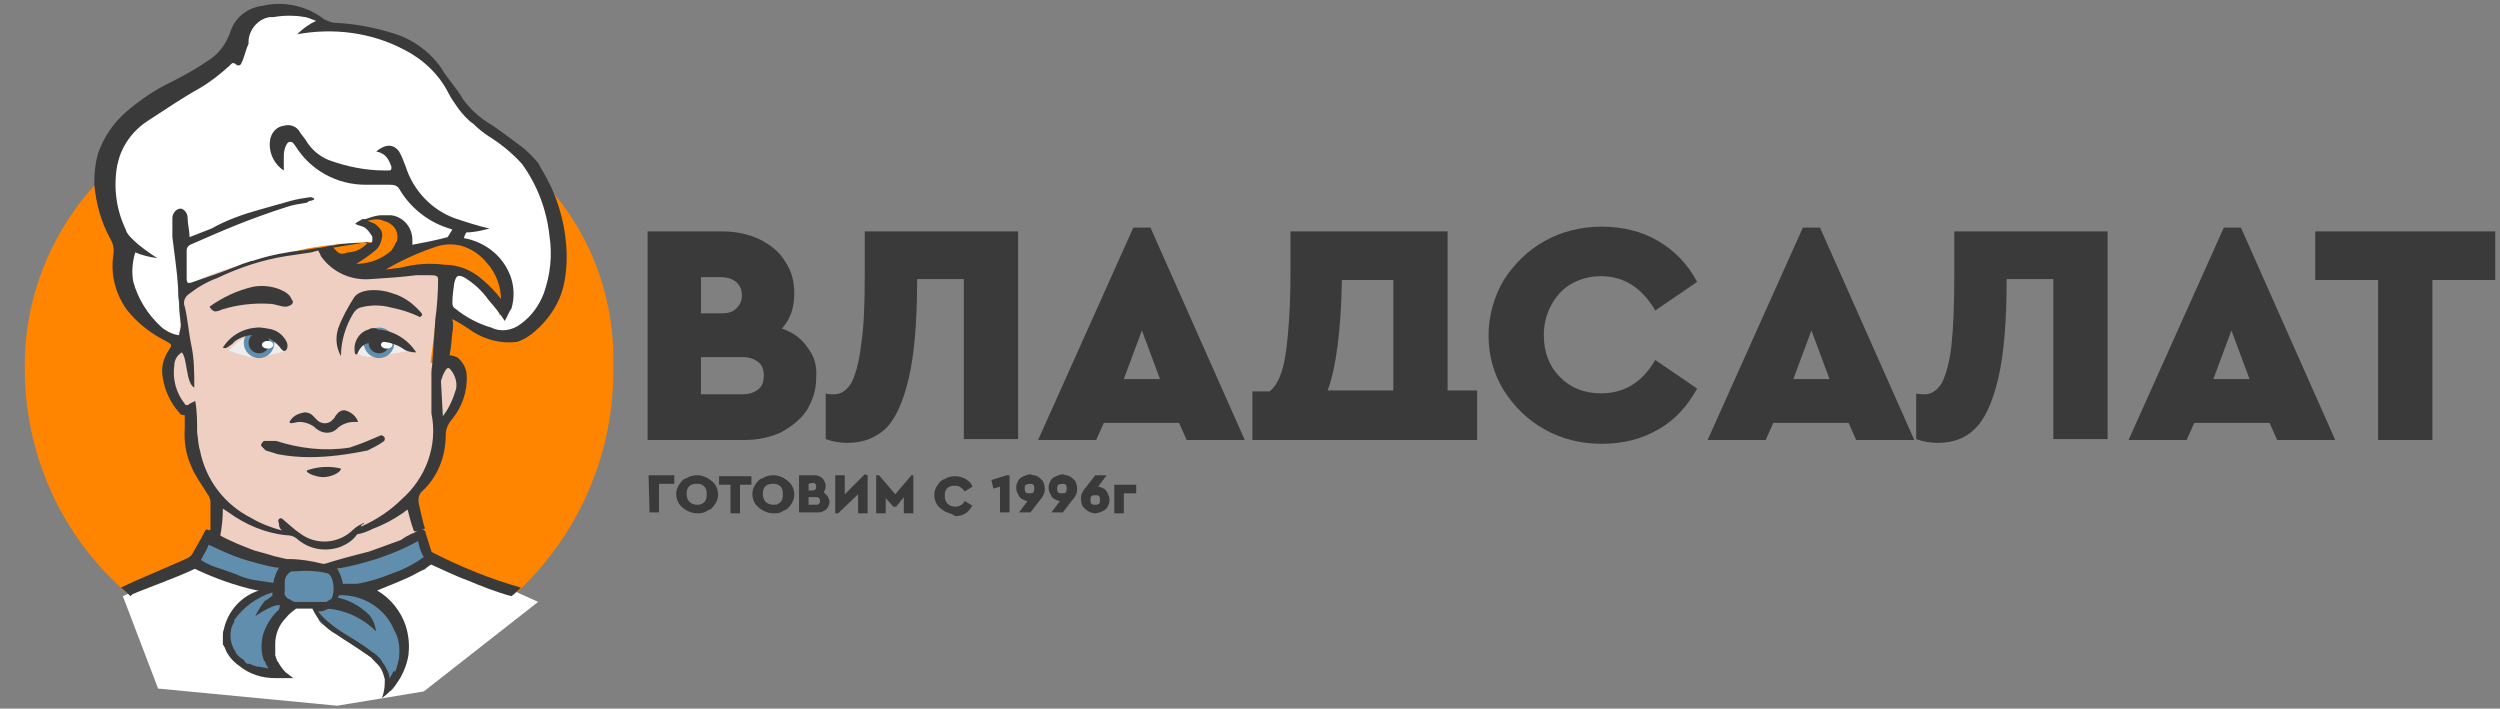 <?xml version="1.0" encoding="UTF-8"?> <svg xmlns="http://www.w3.org/2000/svg" xmlns:xlink="http://www.w3.org/1999/xlink" version="1.1" id="Layer_1" x="0px" y="0px" viewBox="0 0 262.5 74.4" style="enable-background:new 0 0 262.5 74.4;" xml:space="preserve"><rect x="0" y="0" width="262.5" height="74.4" fill="#808080" stroke="none"/> <style type="text/css"> .st0{fill:#FF8500;} .st1{fill:#FFFFFF;} .st2{fill:#EECFC2;} .st3{fill:#618EAD;} .st4{fill:#EDEDED;} .st5{fill:#3A3A3A;} </style> <g> <path class="st0" d="M64.4,38.6c0.1,8.7-3.4,17.1-9.7,23.2l0,0c-0.3,0.3-0.6,0.6-1,0.9c-3.2,2.8-7,4.9-11.1,6.1L42.1,69h-0.4 c-0.5,0.1-1.1,0.3-1.6,0.4l-0.4,0.1l0,0l-0.6,0.1l0,0c-1.6,0.3-3.3,0.4-5,0.4c-1.8,0-3.5-0.1-5.2-0.4l-0.5-0.1l-0.7-0.1 c-1-0.2-2-0.5-3-0.8l-1-0.3c-0.1,0-0.2-0.1-0.3-0.1c-3.5-1.3-6.8-3.2-9.7-5.6c-0.3-0.3-0.6-0.6-1-0.9c-6.5-5.9-10.1-14.3-10.1-23 c-0.1-7,2.5-13.8,7.1-19l0,0c0.2-0.3,0.5-0.5,0.7-0.7l0,0c0.6-0.6,1.2-1.1,1.9-1.8c6.1-5.1,13.8-7.9,21.7-7.8 c5.4-0.1,10.8,1.2,15.6,3.7c2.7,1.5,5.2,3.4,7.3,5.7l0,0c0.3,0.4,0.6,0.7,0.9,1.1C62.3,25.1,64.6,31.7,64.4,38.6z"></path> <polygon class="st1" points="12.9,62.6 21.1,58.8 32.9,61.6 44.6,57.8 56.5,63.2 44.5,72.6 35.4,74.1 16.6,72.3 "></polygon> <path class="st1" d="M19.3,33.3v2.4l-4.4-2.4c-1-2.3-1.7-4.7-2.1-7.1c0-2.4-0.8-2.4-0.8-2.4S8.3,16.2,12.7,13 c2-1.7,4.1-3.2,6.4-4.4l4.6-2.9L25.8,2c2.4-0.6,5-0.6,7.4,0c1,0.5,2.1,0.9,3.2,1.1c0,0,7.7,1.3,8.6,3c1.4,2.3,3.1,4.5,5.1,6.4 c1.3,1.1,7,4.4,7.6,7.5s2,11.7-1,13.7s-4,1.9-4,1.9l-6-2.7l0.3-4c0.3-0.2,0.7-0.3,1-0.3c1.7,0.9,3.3,2.1,4.4,3.7c0.3,1,0.3,0,0.3,0 s0.6-2.6-0.2-3.6c-1.3-1.4-2.9-2.6-4.7-3.4c-2,0.3-4,0.7-6,1.3c0,0,0.9-1.9,0.3-2.6c-0.3-0.6,0.4-0.2-2.5-1.3 c-0.6,0.2-0.5,0.4-1.1,0.4c-0.3,0.2,0.5,0.8,1.3,0.9c0,1.3-0.4,1.6-0.8,1.4c-2.3,0.1-4.6,0.3-6.8,0.7c-2.7,0.6-11.5,2.9-12.8,4.3 C18.8,32.6,19.3,33.3,19.3,33.3z"></path> <path class="st2" d="M18.8,30.5c0,0,0.2,5,0,5.3s-1.6,2.4-1.1,3.3c0.4,0.8,1.7,4.1,2.1,4.1s0,0.9,0,0.9c0.6,2.7,1.4,5.4,2.4,8 c0.8,1-0.3,4.7-0.3,4.7c1,0.5,2.1,1,3.1,1.3c1.3,0.3,4.6,1.6,4.6,1.6c0.9-0.2,1.8-0.2,2.7,0c1.2,0.3,2.4,0.1,3.4-0.4l8.8-2.9 l-1.3-3.3c0.8-1.6,1.3-2.4,2-4c0.3-1.6,0.7-3.1,1.3-4.6c0.8-1.2,1.3-2.5,1.7-3.8c0-0.6-0.6-2.3-1-2.4l-2-0.2l1.1-8.7 c0,0,0.4-1.1-0.7-1c-2.4,0.3-4.7,0.5-7.1,0.6c-1.4-0.2-2.7-0.8-3.8-1.7c-0.5-0.5-1-0.9-1.7-1.1C32.9,26.2,23,27.6,18.8,30.5z"></path> <path class="st3" d="M22.1,56.3L20.2,59c1.8,1.2,3.8,2.1,6,2.6h2.6c0,0-3.9,1.7-4.3,2.9c-0.4,1.2-1.4,3.6-0.4,4.3 c1,0.7,2.1,2.6,5.1,1.9c0,0-1.6-2.1-1.4-2.9c0.2-0.7,1.3-3.4,2.1-3.8c0.4-0.3,0.8-0.4,1.3-0.4h2c0,0,0,1.6,0.6,1.9s4.6,3.3,5.4,3.6 c0.9,0.3,1.8,3.5,1.8,3.5c0.7-0.7,0.5-0.8,1.1-1.6c0.3-1.6,0-4.5-0.8-5.9c-1.2-1-2.4-2-3.7-2.9l7-2.4c0.4-0.2,0.3-1.3,0-2 c-0.2-0.5-0.5-0.9-0.9-1.3c0,0-3.3,1.6-5.7,2.4c-1.3,0.5-2.6,0.9-4,1.1l-3.5-0.3L26.9,59L22.1,56.3z"></path> <path class="st4" d="M37.3,37c0,0,1-2.4,1.6-2.3c1.4,0.3,2.8,0.8,4.1,1.6c0,0.3,0.6,0.3,0.6,0.3c-1.2,0.4-2.5,0.6-3.7,0.7 C39,37.6,38.1,37.5,37.3,37z"></path> <path class="st4" d="M29.8,36.9c0,0-0.8-1.7-1.4-1.7s-1.3-0.6-2.3,0c-0.8,0.4-1.5,1-2.1,1.6c1,0.4,2.1,0.7,3.2,0.8 C27.9,37.3,28.9,37.2,29.8,36.9z"></path> <path class="st0" d="M39.3,25.5c0,0,0-1.1-0.4-1.6s-0.5-0.3-1-0.6c0,0,2.8-1.1,3.2-0.4c0.4,0.8,1,2,1,2l-0.4,1.7 c1.6-0.6,3.3-1,5-1.1c1.6,0,3.1,0.6,4.3,1.6c0.7,1,2.4,2.4,2.1,3.4c-0.3,1-0.6,2.7-0.6,2.7s-1.1-3.3-2.4-3.7 c-1.2-0.5-2.5-0.9-3.8-1.1c-1.1,0-3.6,0.3-5.7,0.4c-1.7,0-3.5-0.3-5.1-0.9c-0.2-0.3-1.7-1.7-1.6-2l0.3,0.2L39.3,25.5z"></path> <path class="st5" d="M35.2,62.7c1.3,0.2,2.6,0.9,3.6,1.9c0.4,0.5,0.6,1.1,0.7,1.7c-1.4-1.4-3.3-2.3-5.3-2.4 C33.1,63.6,35.2,62.7,35.2,62.7z"></path> <path class="st5" d="M21,59.4L21,59.4l-0.7,0.4c-1.9,0.9-5.3,2.1-6.4,2.6l-0.2,0.2c-0.3-0.3-0.6-0.6-1-0.9c1.6-0.8,5.5-2.4,7-3.1 l0.3-0.2c0.3-0.2,0.6-0.5,0.7-0.8l-0.2,0.6c0,0.1,0,0.1,0,0.2l0,0C20.7,58.8,20.8,59.1,21,59.4z"></path> <path class="st5" d="M54.7,61.7c-0.3,0.3-0.6,0.6-1,0.9c-1.5-0.4-3.3-1.1-4.7-1.7c-0.9-0.3-2.8-1.2-3.9-1.7 c-0.1-0.1-0.3-0.1-0.4-0.2l0,0l-0.4-0.2c0.1,0,0.3-0.1,0.4-0.2l0,0c0.1-0.1,0.3-0.2,0.3-0.4v-0.4c0,0,0.1,0,0.2,0.1 C48.3,59.5,51.5,60.8,54.7,61.7z"></path> <path class="st5" d="M59.4,25.2c-0.2-1.9-0.7-3.7-1.5-5.5c-0.1-0.3-0.3-0.5-0.4-0.8l0,0c-0.3-0.6-0.7-1.2-1-1.8 c-0.5-0.6-1-1.1-1.6-1.6c-1.1-0.8-2.1-1.6-3.3-2.4c-1.2-0.7-2.2-1.6-3-2.7C48,9.3,47,8.3,46.3,7.1c-1.2-1.7-3-3-5-3.6 c-1.9-0.6-4-1-6-1.1c-0.5,0-0.9-0.2-1.3-0.4c-1.8-1.4-4.2-1.9-6.4-1.4c-1.6,0.2-2.9,1.2-3.4,2.7c-0.4,1.2-1.1,2.2-2.1,2.9 c-1.3,0.9-2.7,1.7-4.1,2.4c-1.7,0.8-3.3,1.9-4.7,3.1s-2.4,2.7-3,4.4c-0.3,1-0.4,2.1-0.4,3.1c0,0.1,0,0.1,0,0.2l0,0 c0.2,2,0.7,3.9,1.7,5.7c0.3,0.5,0.4,1.1,0.3,1.7c-0.3,2,0.2,4,1.4,5.7c1.1,1.4,2.5,2.5,4.1,3.3c0.7,0.4,0.7,0.4,0.3,1 c-0.6,0.9-0.8,1.9-0.6,2.9c0.2,1.3,0.8,2.6,1.7,3.6c0.1,0.2,0.3,0.3,0.6,0.3v1.3c-0.1,1.4,0.1,2.8,0.7,4.1c0.4,1,1.1,1.9,1.7,2.9 c0.2,0.2,0.2,0.4,0.3,0.7V56l0.1,0.1c0.3,0.2,0.6,0.4,0.9,0.6c0-0.1,0-0.2,0-0.3c0.2-1,0.3-2,0.3-3l0.6,0.4 c1.8,1.3,3.9,2.2,6.1,2.4c0.4,0,0.7,0.1,1,0.3c1.3,1.2,3.1,1.5,4.7,0.9c0.7-0.3,1.3-0.7,1.7-1.3c0.6-0.1,1.1-0.3,1.7-0.6 c1.1-0.4,2.2-1,3.2-1.7c0.2-0.2,0.3-0.2,0.4-0.3c0.1,0.4,0.3,1.2,0.5,1.8l0,0l0,0c0.1,0.2,0.1,0.4,0.2,0.5l0,0c0,0,1.1-0.2,1.1-0.3 s0,0,0-0.1c-0.1-0.2-0.2-0.7-0.3-1.1L44,53c-0.1-0.4-0.1-0.9,0.2-1.3c1.7-1.5,2.6-3.7,2.6-6c0-0.6,0.2-1.1,0.6-1.6 c1.1-1.3,1.7-3,1.6-4.7c0-0.7-0.4-1.4-1-1.9c-0.3-0.1-0.6-0.2-0.8-0.2c0.2-0.9,0.2-1.6,0.3-2.4c0.1-0.5,0.1-0.9,0-1.4 c0.6,0.3,1.7,1,2.1,1.3c1.4,0.9,3,1.3,4.7,1.1c0.9-0.3,1.7-0.9,2.4-1.6c1.1-1.1,2-2.5,2.4-4C59.5,28.8,59.6,27,59.4,25.2z M57.1,30.8c-0.5,1.3-1.3,2.4-2.4,3.2c-0.9,0.7-2.1,0.9-3.1,0.4c-1.4-0.4-2.7-1.1-3.8-2c-0.2-0.1-0.3-0.3-0.3-0.6 c0-0.7,0.1-1.4,0.2-2.1c0.2-0.7,0.3-0.9,1-0.6c1,0.6,1.9,1.4,2.6,2.4c0.6,0.7,1.2,1.4,1.7,2.2c0.3-0.5,0.4-0.9,0.7-1.3 c0.3-1,0.3-2.1,0-3.1C53,27,51,25.4,48.7,25c0,0,0.2-0.6,0.3-0.6c0.8,0,1.6-0.2,2.4-0.4c-1.3-0.3-2.5-0.7-3.7-1.1 c-2.4-0.9-4.3-2.9-5.1-5.4c-0.2-0.5-0.4-1.1-0.7-1.6c-0.6-0.8-1.4-0.8-2.4,0c1,0.2,1.3,0.8,1.6,1.6c0,0.3,0,0.4-0.3,0.4h-0.4 c-2,0-4-0.4-5.9-1.1c-1-0.4-1.9-1.2-2.4-2.1l-0.6-0.8c-0.3-0.6-1-0.9-1.7-0.7c-0.7,0.1-1.2,0.6-1.4,1.3c-0.3,1.3,0.3,2.7,1.4,3.4 v-1.6c0-0.6,0.3-1.4,0.6-1.4c0.3,0,0.3,0,0.6,0.4c1.6,2.6,4.4,4.1,7.4,4.1H41c0.4,0,0.7,0.1,0.9,0.4c1.1,1.9,2.9,3.4,5,4.1l0.6,0.2 L47,24.9c-1.1,0.3-2.6,0.6-3.7,0.8c0-0.2,0-0.3,0-0.5c0-1.3-0.9-2.4-2.2-2.6h-1c-0.6,0-1.1,0.2-1.7,0.4l0,0l-0.2,0 c-0.1,0-0.2,0-0.3,0.1c-0.2,0.1-0.4,0.2-0.6,0.4c0.3,0.2,0.7,0.2,1,0.4c0.3,0.2,0.5,0.5,0.7,0.8l0,0c0.1,0.1,0.1,0.2,0.1,0.4 c0,0.2,0,0.3-0.1,0.4h-0.3c-0.8,0-1.6,0-2.5,0.1h-0.1c-0.4,0-0.8,0.1-1.2,0.2c-0.1,0-0.1,0-0.2,0l0,0l-1,0.2l0,0l-0.8,0.1l-0.5,0.1 l0,0c-0.2,0-0.5,0.1-0.7,0.1h-0.2c-0.4,0.1-0.9,0.1-1.3,0.2c-1.3,0.2-2.5,0.5-3.7,0.9h-0.1l-0.9,0.3L25,27.9l0,0 c-1.5,0.6-3.2,1.2-4.7,1.7L20,29.7c-0.1,0-0.2,0-0.3,0l0,0c0-0.1-0.1-0.2-0.1-0.3v-3.1c0-0.4,0.3-0.6,0.6-0.7 c1.6-0.7,3.2-1.4,4.7-2s3.4-1.3,5.3-1.9c0.6-0.2,1.3-0.3,1.9-0.4c0.2,0,0.3-0.2,0.4-0.2S33,21,33,20.9s-0.3-0.2-0.4-0.2 c-0.7,0.1-1.4,0.2-2.1,0.4L27.3,22c-1.8,0.5-3.5,1.1-5.1,2l-2.3,0.9c0-0.7-0.2-1.4-0.2-2c0-0.5-0.3-0.9-0.7-1c-0.5,0-0.9,0.5-0.9,1 v2c0.2,1.7,0.5,3.6,0.6,5.3c0,0.5,0,1,0.1,1.5v0.1l0,0c0,0.8,0.1,1.5,0.2,2.3c0,0.4-0.2,0.8-0.2,1.1l0,0c-0.7-0.1-1.4-0.4-1.9-0.9 c-1.4-1.3-2.4-2.9-2.9-4.7c-0.2-1-0.1-2.1,0.2-3.1c0.7,0.3,1.5,0.5,2.3,0.6c-0.9-0.6-1.8-1.2-2.6-2c-0.3-0.3-0.6-0.6-0.7-1 c-1-2.1-1.3-4.4-0.9-6.7c0-0.1,0.1-0.3,0.1-0.4s0.1-0.3,0.1-0.4c0.5-1.6,1.6-3,3-3.9c1.7-1.1,3.6-2.4,5.4-3.4 c1.2-0.7,2.2-1.5,3.2-2.4c0.2-0.2,0.3-0.4,0.6-0.2C25,7,25.3,6.9,25.4,6.5c0.2-0.3,0.4-1.3,0.7-1.9C26,3.3,27,2,28.3,1.8 c0.1,0,0.2,0,0.4,0c1.1-0.2,2.3-0.2,3.4,0c0.4,0.1,0.8,0.3,1.1,0.4c-0.7,0.3-1.4,0.8-2,1.4C35,2.9,39,3.4,42.4,5.2 c2,1,3.7,2.6,4.7,4.6c0.3,0.6,0.7,1.1,1.1,1.7l0,0l0,0c0.4,0.5,0.9,1.1,1.5,1.5c0.5,0.5,1,0.9,1.6,1.3c1.3,0.8,2.5,1.8,3.5,2.9 c1.6,2.2,2.6,4.8,2.9,7.6C58,26.8,57.8,28.8,57.1,30.8L57.1,30.8z M47.9,40.8c-0.3,1-0.7,2-1.4,2.9L46.3,40l0.2-0.6 c0.3-0.6,0.5-1,0.8-0.6C47.8,39.4,48,40.1,47.9,40.8z M40.1,25c0.1-0.4,0-0.8-0.3-1.1c-0.1-0.1-0.2-0.2-0.3-0.3 c-0.3-0.2-0.6-0.3-0.9-0.4l0.3-0.1l0,0c0.5-0.1,1-0.1,1.4,0.1c0.9,0.2,1.6,1,1.4,2l0,0c0,0.2-0.2,0.3-0.2,0.4 c-0.1,0.3-0.3,0.5-0.4,0.7c-1,0.9-2.3,1.4-3.7,1.4c0.7-0.4,1.4-0.9,2-1.4C39.8,26,40,25.5,40.1,25z M42.1,28.1l-1.6,0.2 c1.7-1,3.5-1.8,5.3-2.4c0.9-0.3,1.8-0.3,2.6-0.1l0,0c1.1,0.3,2.1,1,2.8,1.9l0,0c0,0,0,0.1,0.1,0.1c0.8,1,1.3,2.3,1.3,3.6 c-0.5-0.7-1.2-1.4-1.9-2c-1.1-1-2.5-1.6-4-1.6C45.2,27.6,43.6,27.7,42.1,28.1z M36.5,26.5c-0.3,0.1-0.6,0.2-0.8,0.1 C35.5,26.6,35,26,35,26l3.7-0.6C38.1,26.1,37.3,26.5,36.5,26.5z M42.2,52.4c-1.2,1.2-2.7,2.2-4.3,2.9c0-0.3,0.5-0.3,0.3-0.4 c-0.4,0.2-0.8,0.4-1.1,0.7c-1.5,1.5-3.9,1.7-5.6,0.4c-0.6-0.4-1-0.8-1.6-1.3c-0.2-0.2-0.4-0.4-0.6-0.2s0,0.3,0,0.6s0.2,0.5,0.3,0.6 c-1.1-0.3-2.2-0.7-3.2-1.3c-2.8-1.4-4.8-4-5.4-7.1c-0.2-0.6-0.2-1.3-0.3-1.9c0-1.1,0-2.2-0.2-3.3l-0.6,0.3 c-0.1,0.1-0.2,0.2-0.4,0.1c0,0-0.1,0-0.1-0.1c-0.9-1.1-1.3-2.6-1.1-4c0-0.6,0.3-1.1,0.8-1.4c0.6,0.7,0.4,3.2,1.3,3.7 c0-1.5,0-3-0.3-4.4s-0.4-2.9-0.7-4.1c-0.2-0.5,0-1,0.4-1.3c0.9-0.7,1.9-1.3,3-1.7c2.3-1.1,4.7-1.9,7.2-2.3l2.7-0.4l0.7-0.2 c0,0,0.2,0.3,0.3,0.6c1.2,1.7,3.2,2.6,5.3,2.4c1.6-0.1,3.1-0.2,4.7-0.4h1.4c0.5,0,0.9,0,0.9,0.4c0,1.4-0.1,2.9-0.3,4.3v0.1 c-0.1,1.5-0.2,2.8-0.3,4.3l0,0c0,0.4-0.1,0.7-0.1,1.1v4.3C46,46.8,44.7,50.2,42.2,52.4L42.2,52.4z"></path> <path class="st5" d="M35.8,37.4c-0.5-0.9-0.6-1.9-0.3-2.9c0.4-1.1,1-2.2,1.7-3.3c0.3-0.4,0.8-0.6,1.4-0.7c0.9-0.1,1.8,0,2.6,0.3 c1.1,0.3,2.1,1,2.9,1.9c0.3,0.3,0.3,0.4,0,0.6c-1-0.5-2-0.8-3-1c-1.1-0.3-2.2-0.3-3.3,0c-0.3,0.1-0.5,0.3-0.7,0.6 C36.3,34.2,35.8,35.8,35.8,37.4z"></path> <path class="st5" d="M22,32.2c1.4-1,2.9-1.7,4.6-2.1c1.2-0.2,2.4,0,3.4,0.6c0.3,0.2,0.5,0.4,0.6,0.7c0.2,0.2,0.2,0.4,0,0.6l0,0 c-0.2,0.1-0.4,0.2-0.6,0.2c-0.6,0-1.1-0.3-1.7-0.3c-1.7-0.1-3.4,0.1-5,0.6c-0.2,0.1-0.5,0.2-0.7,0.2s-0.3-0.2-0.4-0.2L22,32.2z"></path> <path class="st5" d="M32.5,48c-1.1,0-2.2-0.1-3.3-0.3l-1.3-0.4l-0.4-0.4c-0.2-0.2,0-0.4,0.2-0.6H29c2.5,0.8,5.1,1.1,7.7,0.7 c0.9-0.3,1.7-0.6,2.6-1c0.2-0.1,0.5-0.2,0.7-0.3c0.2,0,0.4,0.2,0.4,0.3c0,0.2,0,0.3-0.2,0.4c-0.4,0.3-1,0.6-1.6,0.9 C36.6,47.7,34.6,48,32.5,48z"></path> <path class="st5" d="M37.6,44.3h-0.4c-0.6,0-1.2,0.2-1.7,0.6c-0.6,0.7-1.6,0.7-2.3,0.1c-0.1,0-0.1-0.1-0.1-0.1 c-0.5-0.4-1.1-0.6-1.7-0.6c-0.3,0-1,0.3-1,0c0.3-0.6,0.9-0.9,1.6-1c0.3,0,0.6,0.1,0.8,0.3l0.4,0.4c0.4,0.5,1.1,0.6,1.6,0.2l0.1-0.1 c0.2-0.2,0.3-0.3,0.3-0.4c0.3-0.4,0.6-0.7,1.1-0.6C36.9,43.3,37.4,43.7,37.6,44.3z"></path> <path class="st5" d="M33.9,50.1c-0.4,0-1.7-0.3-1.7-0.7c1.1-0.4,2.4-0.5,3.6-0.2C35.8,49.6,34.8,50.1,33.9,50.1z"></path> <path class="st5" d="M45.3,57.9c-0.2-0.6-0.4-1.3-0.6-1.9c0-0.2-0.1-0.3-0.3-0.4c-0.1,0-0.1,0-0.2,0H44L43.4,56h-0.1 c-0.4,0.2-0.8,0.4-1.2,0.7l-3.3,1.2c-1.6,0.4-3.1,0.8-4.7,1.3h-0.2c-1.2-0.3-2.4-0.5-3.6-0.5h-0.2l-1.3-0.3l-1-0.3l-1.1-0.3 c-1.3-0.5-2.6-1-3.8-1.7l-0.8-0.5l0,0L22,55.7c-0.2-0.1-0.4-0.2-0.5,0.1c-0.4,0.8-1,1.8-1.5,2.7l0,0c0,0.2-0.6,0.3-0.4,0.4V59 c0,0.2,0.4,0.5,0.6,0.6l0.2,0.1c2.1,1,4.3,1.8,6.6,2.3h0.2c-1.9,0.6-3.3,2.2-3.7,4.1c-0.1,0.2-0.1,0.5-0.1,0.7c0,0.1,0,0.2,0,0.3 v0.2v0.1v0.1v0.1c0,0.1,0,0.1,0.1,0.2l0,0l0.1,0.2c0.3,0.8,0.8,1.4,1.5,1.9c1.1,0.9,2.4,1.3,3.8,1.3h1.9c-0.3-0.2-0.5-0.4-0.8-0.6 c-0.3-0.3-0.6-0.7-0.8-1.1l-0.1-0.1l0,0c0-0.1-0.1-0.2-0.1-0.3c0-0.1-0.1-0.2-0.1-0.3c0-0.1,0-0.2,0-0.3v-0.1c0-0.1,0-0.2,0-0.3 c0-0.2,0-0.3,0-0.5c0-1,0.4-2,1.1-2.7c0.3-0.4,0.7-0.7,1.1-1h1.7c0.5,1.1,1.4,2.1,2.5,2.7c1,0.7,2.1,1.3,3.2,2.1l0.4,0.3 c0.1,0,0.1,0.1,0.2,0.2l0.2,0.2l0,0l0.1,0.1c0.2,0.2,0.4,0.4,0.6,0.7c0.2,0.4,0.3,0.7,0.4,1.1l0,0l0,0l0,0l0,0l0,0l0,0 c0,0,0,0,0,0.1v0.1c0,0,0,0,0,0.1v0.1c0,0.5-0.1,1.1-0.3,1.6c1.5-1.1,2.5-2.7,2.8-4.6v-0.1c0.1-1,0-1.9-0.3-2.9 c-0.5-1.5-1.6-2.9-3-3.7c1.4-0.6,2.9-1.1,4.3-1.9c0.6-0.3,1.1-0.6,1.7-1.1c0.2-0.2,0.3-0.3,0.5-0.5C45.5,58.5,45.4,58.2,45.3,57.9z M30.3,62.9c-0.3-0.2-0.5-0.5-0.4-0.8v-1c0-0.5,0.3-0.9,0.7-1.1h0.2c1.2-0.1,2.4-0.1,3.6,0.2c0.8,0.3,0.9,3-0.1,3h-3.4 C30.6,63.1,30.5,62.9,30.3,62.9z M23.1,59.7c-0.7-0.2-1.4-0.5-2-0.9c0.3-0.6,0.6-1,0.8-1.6c1.3,0.6,2.4,1.1,3.3,1.4 c0.8,0.3,3.1,0.9,3.8,1h0.3c-0.3,0.5-0.5,1-0.6,1.6l-2-0.3c-0.6-0.1-1.3-0.3-1.9-0.6L23.1,59.7z M39.5,58.7c1.5-0.5,3-1.1,4.4-1.9 c0.1,0.6,0.3,1.2,0.6,1.7c-1,0.7-2.1,1.3-3.3,1.7c-1.2,0.5-2.5,0.9-3.7,1.1H36c-0.1-0.6-0.3-1.1-0.6-1.6 C36.8,59.5,38.2,59.1,39.5,58.7z M27.2,70L27.2,70h-0.1H27c-0.3-0.1-0.6-0.2-0.8-0.3h-0.1H26l-0.2-0.1l-0.2-0.3 c-0.3-0.2-0.6-0.4-0.8-0.7l-0.1-0.2c-0.6-0.9-0.7-2.2-0.1-3.1v-0.2c1-1.4,2.4-2.4,4-2.9v0.2c0.1,0.4,0.4,0.7,0.7,1l0,0 c0,0.1,0.1,0.1,0.1,0.1L29.3,64c-0.8,0.7-1.4,1.7-1.7,2.7c-0.2,0.9-0.2,1.8,0.1,2.6c0,0.1,0,0.1,0.1,0.1c0.1,0.3,0.2,0.5,0.4,0.8 C27.9,70.1,27.6,70.1,27.2,70L27.2,70z M41.3,70.5L41.3,70.5c-0.1,0.3-0.3,0.5-0.4,0.8c0-0.1,0-0.1,0-0.2l0,0 c-0.1-0.3-0.1-0.6-0.3-0.8c-0.1-0.3-0.3-0.6-0.5-0.8v-0.1c-0.3-0.4-0.6-0.7-1.1-1c-1-0.8-2.1-1.4-3.2-2.1c-0.9-0.6-1.8-1.3-2.4-2.1 h0.2c0.2,0,0.5-0.1,0.7-0.2l0,0c0.5-0.2,0.9-0.6,1.1-1.1c0.1-0.1,0.1-0.3,0.2-0.4c2.5-0.1,4.9,1.4,5.8,3.7C41.9,67,42,68,41.9,69 v0.1c-0.1,0.5-0.2,0.9-0.4,1.4H41.3z"></path> <path class="st5" d="M28.9,62.3c-0.4,0.3-0.7,0.6-1.1,0.8c-0.4,0.5-0.7,1-1,1.6c0,0,2.4-1.7,2.9-1C29.5,63.2,29.3,62.7,28.9,62.3z"></path> <circle class="st3" cx="39.8" cy="36" r="1.6"></circle> <circle class="st5" cx="39.8" cy="36" r="1.1"></circle> <ellipse class="st1" cx="40.6" cy="36.2" rx="0.6" ry="0.4"></ellipse> <circle class="st3" cx="27.2" cy="36" r="1.6"></circle> <circle class="st5" cx="27.2" cy="36" r="1.1"></circle> <ellipse class="st1" cx="28.1" cy="36.2" rx="0.6" ry="0.4"></ellipse> <path class="st5" d="M37.3,37.2c-0.3-1.1,0.3-2.3,1.4-2.6c0.3-0.2,0.7-0.2,1,0c1.6,0.1,3.1,1,4,2.4c-0.5,0-1-0.1-1.4-0.4 c-0.6-0.4-1.2-0.6-1.9-0.7c-1.6,0-2.4,0-2.9,1.3C37.5,37.2,37.4,37.2,37.3,37.2z"></path> <path class="st5" d="M23.4,36.5c1-1.6,2.9-2.4,4.7-2c0.9,0.1,1.6,0.6,2,1.4c0.3,0.7-0.2,1.3-0.6,0.7c-1.1-1.5-3.2-1.9-4.8-0.8 c0,0,0,0-0.1,0.1l-0.2,0.2C24.1,36.3,23.7,36.7,23.4,36.5z"></path> </g> <g> <g> <path class="st5" d="M84.8,36.5c-0.6-0.9-1.5-1.6-2.7-2c0.9-1,1.3-2.2,1.3-3.7c0-1.3-0.3-2.4-1-3.4c-0.6-1-1.5-1.7-2.7-2.3 c-1.1-0.5-2.4-0.8-3.8-0.8H68v21.9h10.2c1.4,0,2.7-0.3,3.8-0.8c1.1-0.6,2-1.3,2.7-2.3c0.6-1,1-2.1,1-3.4 C85.8,38.4,85.5,37.4,84.8,36.5z M73.6,29.1h2.1c0.7,0,1.2,0.2,1.6,0.5c0.4,0.4,0.6,0.8,0.6,1.4s-0.2,1-0.6,1.4s-0.9,0.5-1.6,0.5 h-2.1V29.1z M79.6,40.9c-0.4,0.3-0.9,0.5-1.6,0.5h-4.4v-3.9H78c0.7,0,1.2,0.2,1.6,0.5s0.6,0.8,0.6,1.4 C80.2,40.1,80,40.6,79.6,40.9z"></path> <path class="st5" d="M90.8,24.3v4.6c0,3.1-0.1,5.6-0.4,7.4c-0.2,1.8-0.6,3.1-1,3.9c-0.5,0.8-1.1,1.2-1.8,1.2c-0.4,0-0.7,0-0.9-0.1 v4.8c0.8,0.3,1.5,0.4,2.3,0.4c1.6,0,2.9-0.5,4-1.5c1-1,1.8-2.7,2.4-5.2s0.9-6,0.9-10.5h4.9v16.8h5.7V24.3H90.8z"></path> <path class="st5" d="M120.8,23.9H119l-10,22.3h6.1l0.8-1.8h7.9l0.8,1.8h6.1L120.8,23.9z M118,39.8l1.9-5.1l1.9,5.1H118z"></path> <path class="st5" d="M152,41V24.3h-16.5v4.3c0,3.6-0.2,6.4-0.5,8.5s-0.9,3.4-1.7,4h-1.8v5.1h23.6V41H152z M146.3,41h-6.9 c0.9-2.4,1.4-6.3,1.5-11.6h5.4V41z"></path> <path class="st5" d="M168.1,41.3c-1.8,0-3.2-0.6-4.3-1.7c-1.1-1.1-1.7-2.6-1.7-4.4c0-1.2,0.3-2.3,0.8-3.2c0.5-0.9,1.2-1.7,2.1-2.2 c0.9-0.5,1.9-0.8,3.1-0.8c2.4,0,4.3,1.2,5.7,3.6l4.4-3c-1-1.9-2.4-3.3-4.1-4.3c-1.7-1-3.7-1.5-5.9-1.5s-4.2,0.5-6,1.5 s-3.2,2.4-4.3,4.1c-1,1.7-1.6,3.7-1.6,5.8c0,2.1,0.5,4,1.6,5.8c1.1,1.7,2.5,3.1,4.3,4.1s3.8,1.5,6,1.5s4.2-0.5,5.9-1.5 c1.8-1,3.1-2.5,4.1-4.3l-4.4-3C172.4,40.2,170.5,41.3,168.1,41.3z"></path> <path class="st5" d="M191.1,23.9h-1.8l-10,22.3h6.1l0.8-1.8h7.9l0.8,1.8h6.1L191.1,23.9z M188.3,39.8l1.9-5.1l1.9,5.1H188.3z"></path> <path class="st5" d="M205.2,24.3v4.6c0,3.1-0.1,5.6-0.3,7.4s-0.6,3.1-1,3.9c-0.5,0.8-1.1,1.2-1.8,1.2c-0.4,0-0.7,0-0.9-0.1v4.8 c0.8,0.3,1.5,0.4,2.3,0.4c1.6,0,2.9-0.5,3.9-1.5s1.8-2.7,2.4-5.2c0.6-2.5,0.9-6,0.9-10.5h4.9v16.8h5.7V24.3H205.2z"></path> <path class="st5" d="M235.3,23.9h-1.8l-10,22.3h6.1l0.8-1.8h7.9l0.8,1.8h6.1L235.3,23.9z M232.4,39.8l1.9-5.1l1.9,5.1H232.4z"></path> <path class="st5" d="M243.1,24.3v5.1h6.6v16.8h5.7V29.4h6.6v-5.1H243.1z"></path> </g> <g> <path class="st5" d="M68.1,49.9h2.7v0.9h-1.6v3h-1L68.1,49.9L68.1,49.9z"></path> <path class="st5" d="M73.2,53.9c-0.4,0-0.7-0.1-1.1-0.3c-0.3-0.2-0.6-0.4-0.8-0.7c-0.2-0.3-0.3-0.7-0.3-1c0-0.4,0.1-0.7,0.3-1 c0.2-0.3,0.4-0.6,0.8-0.7c0.3-0.2,0.7-0.3,1.1-0.3s0.7,0.1,1.1,0.3c0.3,0.2,0.6,0.4,0.8,0.7c0.2,0.3,0.3,0.7,0.3,1 c0,0.4-0.1,0.7-0.3,1c-0.2,0.3-0.4,0.6-0.8,0.7C73.9,53.9,73.5,53.9,73.2,53.9z M73.7,52.9c0.2-0.1,0.3-0.2,0.4-0.4 s0.1-0.4,0.1-0.6c0-0.2,0-0.4-0.1-0.6c-0.1-0.2-0.2-0.3-0.4-0.4c-0.2-0.1-0.3-0.1-0.5-0.1s-0.4,0-0.6,0.1s-0.3,0.2-0.4,0.4 s-0.1,0.4-0.1,0.6c0,0.3,0.1,0.6,0.3,0.8c0.2,0.2,0.5,0.3,0.8,0.3C73.4,53,73.5,53,73.7,52.9z"></path> <path class="st5" d="M76.7,50.9h-1.2V50h3.4v0.9h-1.2v3h-1C76.7,53.9,76.7,50.9,76.7,50.9z"></path> <path class="st5" d="M81.2,53.9c-0.4,0-0.7-0.1-1.1-0.3c-0.3-0.2-0.6-0.4-0.8-0.7c-0.2-0.3-0.3-0.7-0.3-1c0-0.4,0.1-0.7,0.3-1 c0.2-0.3,0.4-0.6,0.8-0.7c0.3-0.2,0.7-0.3,1.1-0.3s0.7,0.1,1.1,0.3c0.3,0.2,0.6,0.4,0.8,0.7c0.2,0.3,0.3,0.7,0.3,1 c0,0.4-0.1,0.7-0.3,1c-0.2,0.3-0.4,0.6-0.8,0.7C81.9,53.9,81.6,53.9,81.2,53.9z M81.7,52.9c0.2-0.1,0.3-0.2,0.4-0.4 s0.1-0.4,0.1-0.6c0-0.2,0-0.4-0.1-0.6c-0.1-0.2-0.2-0.3-0.4-0.4c-0.2-0.1-0.3-0.1-0.5-0.1s-0.4,0-0.6,0.1s-0.3,0.2-0.4,0.4 s-0.1,0.4-0.1,0.6c0,0.3,0.1,0.6,0.3,0.8c0.2,0.2,0.5,0.3,0.8,0.3C81.4,53,81.6,53,81.7,52.9z"></path> <path class="st5" d="M86.9,52.1c0.1,0.2,0.2,0.4,0.2,0.6c0,0.2-0.1,0.4-0.2,0.6c-0.1,0.2-0.3,0.3-0.5,0.4 c-0.2,0.1-0.4,0.1-0.7,0.1h-1.8v-3.9h1.4c0.3,0,0.5,0,0.7,0.1s0.4,0.2,0.5,0.4s0.2,0.4,0.2,0.6c0,0.3-0.1,0.5-0.2,0.7 C86.6,51.8,86.8,52,86.9,52.1z M84.9,50.8v0.7h0.4c0.1,0,0.2,0,0.3-0.1c0.1-0.1,0.1-0.1,0.1-0.3c0-0.1,0-0.2-0.1-0.3 s-0.2-0.1-0.3-0.1L84.9,50.8L84.9,50.8z M86,52.9c0.1-0.1,0.1-0.1,0.1-0.3c0-0.1,0-0.2-0.1-0.3s-0.2-0.1-0.3-0.1h-0.8V53h0.8 C85.8,53,85.9,53,86,52.9z"></path> <path class="st5" d="M91.1,49.9v4h-1v-2l-2.1,2h-0.3v-4h1v2l2.1-2.1L91.1,49.9L91.1,49.9z"></path> <path class="st5" d="M95.9,49.9v4h-1v-1.7l-0.8,1h-0.3L93,52.3v1.6h-1v-4h0.3l1.7,2l1.7-2C95.7,49.9,95.9,49.9,95.9,49.9z"></path> <path class="st5" d="M99.2,53.7c-0.3-0.2-0.6-0.4-0.8-0.7c-0.2-0.3-0.3-0.7-0.3-1c0-0.4,0.1-0.7,0.3-1c0.2-0.3,0.4-0.6,0.8-0.7 c0.3-0.2,0.7-0.3,1.1-0.3s0.7,0.1,1.1,0.3c0.3,0.2,0.6,0.4,0.7,0.8l-0.8,0.5c-0.3-0.4-0.6-0.6-1-0.6c-0.2,0-0.4,0-0.6,0.1 s-0.3,0.2-0.4,0.4s-0.1,0.4-0.1,0.6c0,0.3,0.1,0.6,0.3,0.8c0.2,0.2,0.5,0.3,0.8,0.3c0.4,0,0.8-0.2,1-0.6l0.8,0.5 c-0.2,0.3-0.4,0.6-0.7,0.8c-0.3,0.2-0.7,0.3-1.1,0.3C99.9,53.9,99.6,53.9,99.2,53.7z"></path> <path class="st5" d="M106,49.9v3.9h-1v-2.7l-0.7,0.2l-0.2-0.9l1.6-0.5H106z"></path> <path class="st5" d="M108.9,50c0.2,0.1,0.4,0.3,0.6,0.5c0.1,0.2,0.2,0.5,0.2,0.8c0,0.2,0,0.4-0.1,0.6c-0.1,0.2-0.2,0.4-0.4,0.6 l-1,1.3H107l0.9-1.2c-0.2,0-0.4-0.1-0.6-0.2c-0.2-0.1-0.3-0.3-0.4-0.5s-0.2-0.4-0.2-0.7s0.1-0.5,0.2-0.7s0.3-0.4,0.6-0.5 c0.2-0.1,0.5-0.2,0.7-0.2C108.4,49.9,108.7,49.9,108.9,50z M108.5,51.7c0.1-0.1,0.1-0.2,0.1-0.4c0-0.1,0-0.3-0.1-0.4 c-0.1-0.1-0.2-0.1-0.4-0.1c-0.1,0-0.3,0.1-0.4,0.1c-0.1,0.1-0.1,0.2-0.1,0.4c0,0.1,0,0.3,0.1,0.4c0.1,0.1,0.2,0.1,0.4,0.1 S108.4,51.8,108.5,51.7z"></path> <path class="st5" d="M112.3,50c0.2,0.1,0.4,0.3,0.6,0.5c0.1,0.2,0.2,0.5,0.2,0.8c0,0.2,0,0.4-0.1,0.6c-0.1,0.2-0.2,0.4-0.4,0.6 l-1,1.3h-1.2l0.9-1.2c-0.2,0-0.4-0.1-0.6-0.2c-0.2-0.1-0.3-0.3-0.4-0.5s-0.2-0.4-0.2-0.7s0.1-0.5,0.2-0.7s0.3-0.4,0.6-0.5 c0.2-0.1,0.5-0.2,0.7-0.2C111.8,49.9,112.1,49.9,112.3,50z M111.9,51.7c0.1-0.1,0.1-0.2,0.1-0.4c0-0.1,0-0.3-0.1-0.4 c-0.1-0.1-0.2-0.1-0.4-0.1c-0.1,0-0.3,0.1-0.4,0.1c-0.1,0.1-0.1,0.2-0.1,0.4c0,0.1,0,0.3,0.1,0.4c0.1,0.1,0.2,0.1,0.4,0.1 C111.7,51.8,111.8,51.8,111.9,51.7z"></path> <path class="st5" d="M115.9,51.3c0.2,0.1,0.3,0.3,0.4,0.5s0.2,0.4,0.2,0.7s-0.1,0.5-0.2,0.7s-0.3,0.4-0.6,0.5 c-0.2,0.1-0.5,0.2-0.7,0.2c-0.3,0-0.5-0.1-0.7-0.2c-0.2-0.1-0.4-0.3-0.6-0.5c-0.1-0.2-0.2-0.5-0.2-0.8c0-0.2,0-0.4,0.1-0.6 c0.1-0.2,0.2-0.4,0.4-0.6l1-1.3h1.2l-0.9,1.2C115.5,51.1,115.7,51.2,115.9,51.3z M115,53c0.1,0,0.3,0,0.4-0.1s0.1-0.2,0.1-0.4 s0-0.3-0.1-0.4c-0.1-0.1-0.2-0.1-0.4-0.1c-0.1,0-0.3,0-0.4,0.1s-0.1,0.2-0.1,0.4s0,0.3,0.1,0.4C114.7,53,114.8,53,115,53z"></path> <path class="st5" d="M117,50.9h2.3v0.9H118v2.1h-1V50.9z"></path> </g> </g> </svg> 